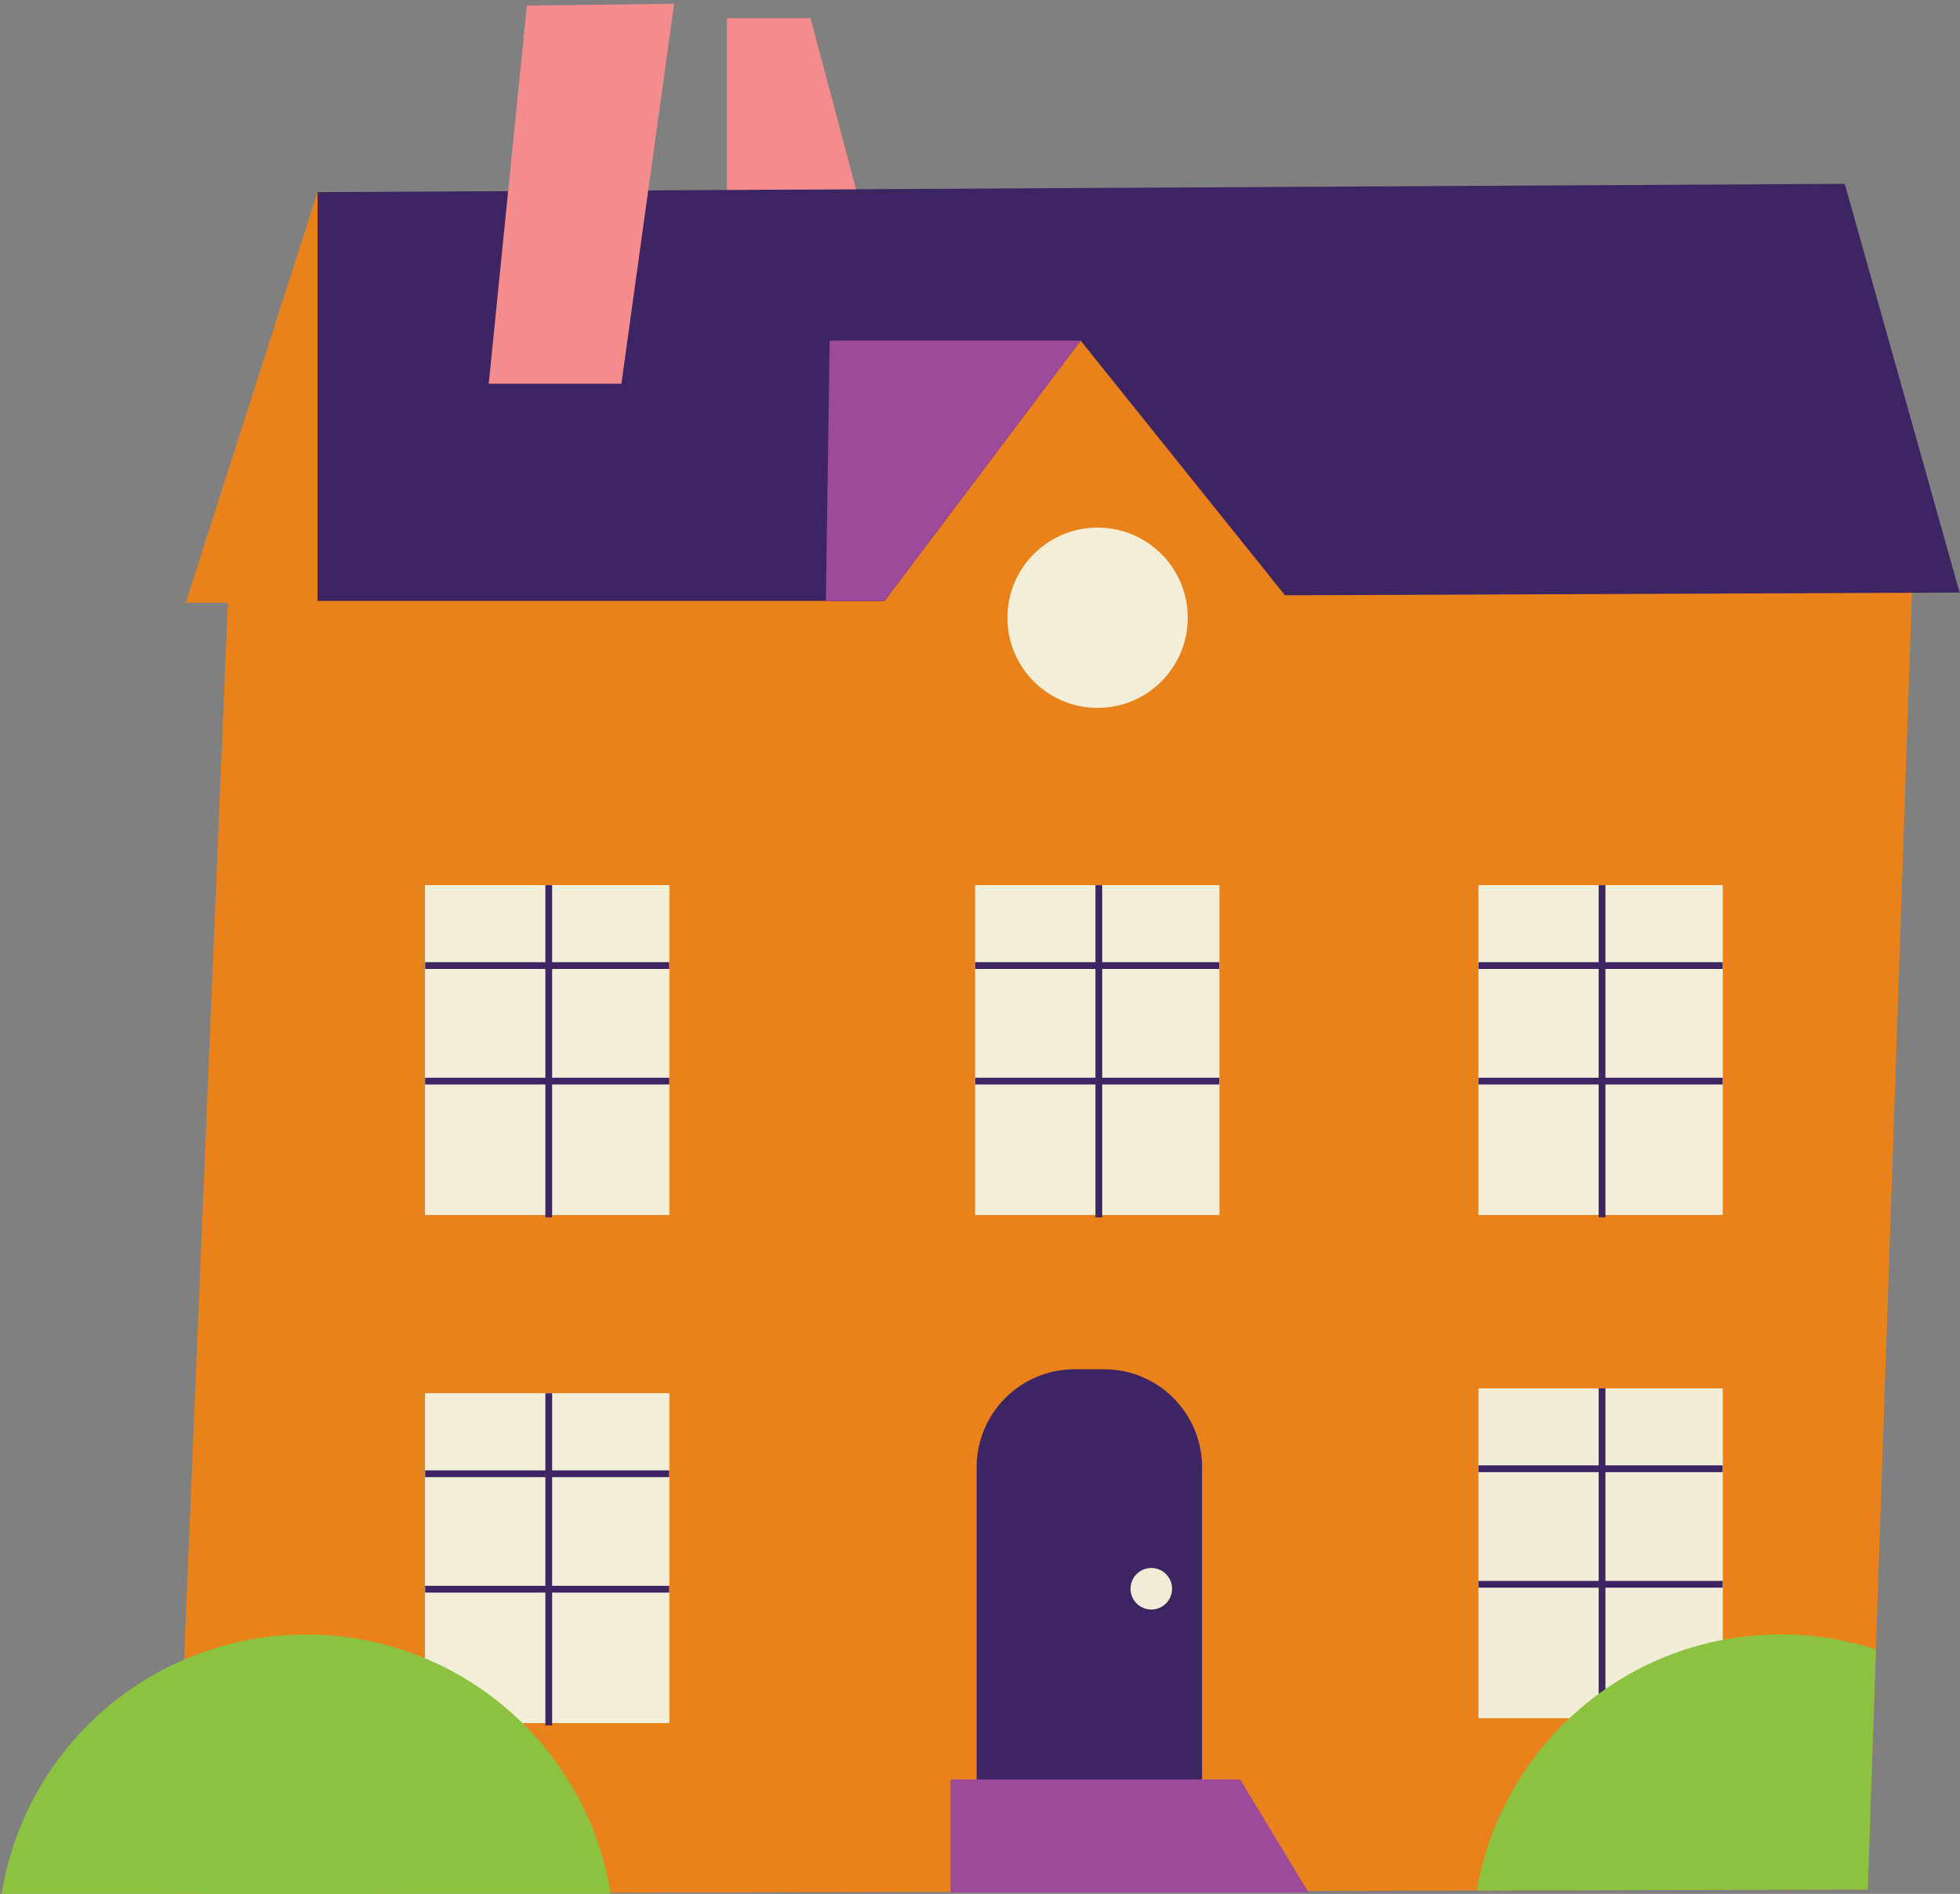 <svg xmlns="http://www.w3.org/2000/svg" id="ilustraciones" viewBox="0 0 2000 1932.7"><rect x="0" y="0" width="2000" height="1932.7" fill="#808080" stroke="none"/><defs><style> .st0 { fill: #8bc340; } .st1 { fill: #ea821b; } .st2 { fill: #f48b8c; } .st3 { fill: #9e4a9b; } .st4 { fill: #f1ecd6; } .st5 { fill: #f3eed8; } .st6 { fill: #3d2462; } </style></defs><polygon class="st1" points="1953.5 530.3 1905.8 1928.2 177.9 1932.6 232.5 615.1 189.5 615.1 324 196.1 1919.6 341.9 1953.5 530.3"></polygon><polygon class="st6" points="1999.6 604.7 1311.2 607.5 1102.7 347.6 902.7 613.2 324 613.2 324 196.1 1882.4 187.6 1999.6 604.7"></polygon><polygon class="st3" points="1102.7 347.6 902.7 613.2 842.7 613.2 846.6 347.6 1102.7 347.6"></polygon><polygon class="st2" points="537.6 5.7 687.9 3.8 634.1 391.6 498.7 391.6 537.6 5.7"></polygon><polygon class="st2" points="873.5 193.1 827.1 18.6 741.7 18.6 741.7 193.8 873.5 193.1"></polygon><circle class="st5" cx="1120" cy="630.4" r="92"></circle><path class="st6" d="M1096.5,1397.3h30.2c55.1,0,99.9,44.8,99.9,99.9v319.5h-230v-319.5c0-55.1,44.8-99.9,99.9-99.9Z"></path><circle class="st4" cx="1174.8" cy="1621.3" r="21.2"></circle><g><rect class="st4" x="433.8" y="903.3" width="249.1" height="336.4"></rect><rect class="st5" x="433.8" y="903.3" width="249.1" height="336.4"></rect><rect class="st6" x="433.8" y="981.9" width="249.1" height="6.9"></rect><rect class="st6" x="433.8" y="1099.8" width="249.1" height="6.9"></rect><rect class="st6" x="556.5" y="903.3" width="6.9" height="339"></rect></g><g><rect class="st5" x="433.8" y="1421.9" width="249.1" height="336.4"></rect><rect class="st5" x="433.8" y="1421.9" width="249.1" height="336.4"></rect><rect class="st6" x="433.8" y="1500.5" width="249.1" height="6.9"></rect><rect class="st6" x="433.8" y="1618.3" width="249.1" height="6.9"></rect><rect class="st6" x="556.5" y="1421.8" width="6.9" height="339"></rect></g><g><rect class="st4" x="995.1" y="903.3" width="249.1" height="336.4"></rect><rect class="st5" x="995.1" y="903.3" width="249.1" height="336.4"></rect><rect class="st6" x="995.1" y="981.9" width="249.1" height="6.9"></rect><rect class="st6" x="995.1" y="1099.8" width="249.1" height="6.9"></rect><rect class="st6" x="1117.8" y="903.3" width="6.9" height="339"></rect></g><g><rect class="st4" x="1508.7" y="903.3" width="249.1" height="336.4"></rect><rect class="st5" x="1508.7" y="903.3" width="249.1" height="336.4"></rect><rect class="st6" x="1508.7" y="981.9" width="249.1" height="6.9"></rect><rect class="st6" x="1508.7" y="1099.8" width="249.1" height="6.9"></rect><rect class="st6" x="1631.3" y="903.3" width="6.9" height="339"></rect></g><g><rect class="st4" x="1508.7" y="1416.8" width="249.1" height="336.4"></rect><rect class="st4" x="1508.7" y="1416.8" width="249.1" height="336.4"></rect><rect class="st6" x="1508.7" y="1495.4" width="249.1" height="6.9"></rect><rect class="st6" x="1508.7" y="1613.3" width="249.1" height="6.9"></rect><rect class="st6" x="1631.3" y="1416.8" width="6.9" height="339"></rect></g><path class="st0" d="M623.1,1932.7c-23.9-150-153.9-264.7-310.7-264.7S25.6,1782.6,1.7,1932.7h621.4,0Z"></path><path class="st0" d="M1905.8,1928.2l8.4-245c-30.6-9.9-63.2-15.3-97.1-15.3-155.6,0-284.8,112.9-310.1,261.3l398.8-1Z"></path><polygon class="st3" points="1335.2 1931.2 970 1931.2 970 1815.9 1265.5 1815.9 1335.2 1931.2"></polygon></svg>